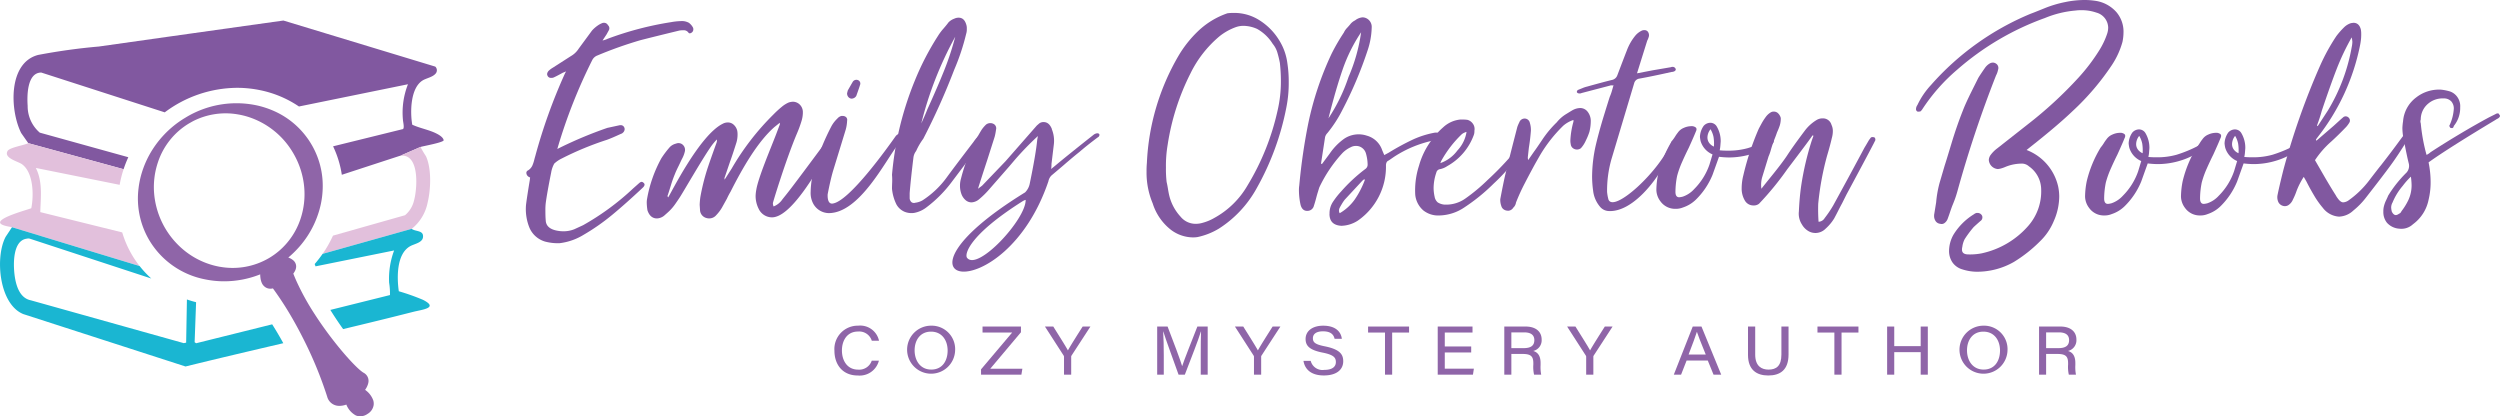 <?xml version="1.0" encoding="UTF-8"?> <svg xmlns="http://www.w3.org/2000/svg" xmlns:xlink="http://www.w3.org/1999/xlink" id="Group_63" data-name="Group 63" width="406.976" height="67.771" viewBox="0 0 406.976 67.771"><defs><clipPath id="clip-path"><rect id="Rectangle_55" data-name="Rectangle 55" width="406.976" height="67.771" fill="none"></rect></clipPath></defs><g id="Group_62" data-name="Group 62" clip-path="url(#clip-path)"><path id="Path_204" data-name="Path 204" d="M331.972,132.436a3.232,3.232,0,0,1-3.439,2.417c-2.5,0-3.8-1.808-3.8-4.032a3.8,3.8,0,0,1,3.857-4.078,3.127,3.127,0,0,1,3.4,2.455h-1.175a2.141,2.141,0,0,0-2.253-1.5c-1.728,0-2.609,1.412-2.609,3.082,0,1.633.854,3.118,2.636,3.118a2.149,2.149,0,0,0,2.219-1.463Z" transform="translate(-188.895 -73.726)" fill="#8f65a8"></path><path id="Path_205" data-name="Path 205" d="M360.839,130.768a3.909,3.909,0,1,1-3.873-4.025,3.82,3.82,0,0,1,3.873,4.025m-6.594-.013c0,1.667.926,3.134,2.705,3.134,1.834,0,2.669-1.457,2.669-3.1,0-1.628-.9-3.075-2.707-3.075-1.767,0-2.667,1.412-2.667,3.044" transform="translate(-205.354 -73.726)" fill="#8f65a8"></path><path id="Path_206" data-name="Path 206" d="M381.787,134.051l5.071-6h-4.826v-.968h6.255v.925l-5,5.941h5.23l-.16.968h-6.566Z" transform="translate(-222.085 -73.922)" fill="#8f65a8"></path><path id="Path_207" data-name="Path 207" d="M409.767,134.914V132a.345.345,0,0,0-.068-.208l-3.034-4.711h1.357c.806,1.3,2.018,3.2,2.38,3.883.366-.677,1.575-2.589,2.4-3.883h1.263l-3.08,4.736a.318.318,0,0,0-.049.2v2.9Z" transform="translate(-236.556 -73.922)" fill="#8f65a8"></path><path id="Path_208" data-name="Path 208" d="M457.432,131.6c0-1.446.01-2.889.049-3.712h-.026c-.364,1.254-1.617,4.426-2.613,7.027h-1.021c-.753-2.137-2.092-5.721-2.484-7.031h-.023c.065.9.1,2.583.1,3.916v3.116H450.34v-7.833h1.694c.958,2.478,2.117,5.551,2.364,6.433h.014c.283-.9,1.538-4.068,2.469-6.433h1.681v7.833h-1.13Z" transform="translate(-261.962 -73.923)" fill="#8f65a8"></path><path id="Path_209" data-name="Path 209" d="M483.7,134.914V132a.346.346,0,0,0-.068-.208L480.6,127.08h1.357c.807,1.3,2.018,3.2,2.38,3.883.366-.677,1.574-2.589,2.4-3.883H488l-3.08,4.736a.318.318,0,0,0-.049.2v2.9Z" transform="translate(-279.565 -73.922)" fill="#8f65a8"></path><path id="Path_210" data-name="Path 210" d="M508.453,132.479a1.98,1.98,0,0,0,2.219,1.464c1.357,0,1.876-.561,1.876-1.272,0-.755-.4-1.194-2.181-1.545-2.158-.429-2.748-1.135-2.748-2.214,0-1.3,1.121-2.162,2.862-2.162,2.251,0,2.941,1.221,3.037,2.135h-1.175c-.145-.589-.513-1.218-1.9-1.218-1.02,0-1.634.392-1.634,1.132,0,.663.372,1,1.936,1.309,2.566.514,3,1.388,3,2.443,0,1.27-.978,2.3-3.158,2.3-2.108,0-3.1-1.037-3.314-2.375Z" transform="translate(-295.081 -73.73)" fill="#8f65a8"></path><path id="Path_211" data-name="Path 211" d="M535.17,128.059h-2.753v-.978h6.671v.978h-2.752v6.855H535.17Z" transform="translate(-309.706 -73.923)" fill="#8f65a8"></path><path id="Path_212" data-name="Path 212" d="M564.971,131.3h-4.3v2.64h4.736l-.15.977h-5.735V127.08h5.664v.977h-4.515v2.262h4.3Z" transform="translate(-325.475 -73.922)" fill="#8f65a8"></path><path id="Path_213" data-name="Path 213" d="M586.578,131.543v3.371h-1.15v-7.833h3.481c1.626,0,2.6.813,2.6,2.122a1.787,1.787,0,0,1-1.374,1.855c.548.154,1.2.576,1.2,1.946v.346a6.429,6.429,0,0,0,.1,1.564h-1.16a5.65,5.65,0,0,1-.12-1.642v-.215c0-1.1-.371-1.514-1.736-1.514Zm0-.949h2.017c1.179,0,1.723-.428,1.723-1.307,0-.819-.556-1.258-1.652-1.258h-2.089Z" transform="translate(-340.543 -73.923)" fill="#8f65a8"></path><path id="Path_214" data-name="Path 214" d="M612.978,134.914V132a.346.346,0,0,0-.068-.208l-3.034-4.711h1.357c.807,1.3,2.018,3.2,2.38,3.883.366-.677,1.575-2.589,2.4-3.883h1.263l-3.08,4.736a.318.318,0,0,0-.049.2v2.9Z" transform="translate(-354.764 -73.922)" fill="#8f65a8"></path><path id="Path_215" data-name="Path 215" d="M653.476,132.616l-.9,2.3h-1.183l3.081-7.834H655.9l3.211,7.834h-1.249l-.936-2.3Zm3.117-.98c-.836-2.072-1.259-3.119-1.435-3.689h-.011c-.177.593-.666,1.911-1.347,3.689Z" transform="translate(-378.914 -73.922)" fill="#8f65a8"></path><path id="Path_216" data-name="Path 216" d="M681.453,127.08v4.57c0,1.917,1.084,2.44,2.164,2.44,1.276,0,2.1-.6,2.1-2.44v-4.57h1.163v4.542c0,2.537-1.372,3.426-3.3,3.426-1.9,0-3.3-.917-3.3-3.351V127.08Z" transform="translate(-395.722 -73.922)" fill="#8f65a8"></path><path id="Path_217" data-name="Path 217" d="M710.058,128.059h-2.753v-.978h6.671v.978h-2.752v6.855h-1.166Z" transform="translate(-411.439 -73.923)" fill="#8f65a8"></path><path id="Path_218" data-name="Path 218" d="M734.413,127.08h1.159v3.19h4.305v-3.19h1.159v7.834h-1.159v-3.666h-4.305v3.666h-1.159Z" transform="translate(-427.207 -73.922)" fill="#8f65a8"></path><path id="Path_219" data-name="Path 219" d="M770.4,130.768a3.909,3.909,0,1,1-3.873-4.025,3.82,3.82,0,0,1,3.873,4.025m-6.594-.013c0,1.667.926,3.134,2.705,3.134,1.834,0,2.669-1.457,2.669-3.1,0-1.628-.9-3.075-2.707-3.075-1.767,0-2.667,1.412-2.667,3.044" transform="translate(-443.597 -73.726)" fill="#8f65a8"></path><path id="Path_220" data-name="Path 220" d="M794.69,131.543v3.371h-1.149v-7.833h3.481c1.626,0,2.6.813,2.6,2.122a1.787,1.787,0,0,1-1.374,1.855c.548.154,1.2.576,1.2,1.946v.346a6.429,6.429,0,0,0,.1,1.564h-1.16a5.653,5.653,0,0,1-.12-1.642v-.215c0-1.1-.371-1.514-1.736-1.514Zm0-.949h2.017c1.179,0,1.723-.428,1.723-1.307,0-.819-.556-1.258-1.652-1.258H794.69Z" transform="translate(-461.602 -73.923)" fill="#8f65a8"></path><path id="Path_221" data-name="Path 221" d="M207.72,44.083a3.974,3.974,0,0,1-2.547-2.381,8.05,8.05,0,0,1-.5-3.6q.166-1.329.609-3.986l.055-.443-.221-.111a.768.768,0,0,1-.388-.609.432.432,0,0,1,.277-.443,1.823,1.823,0,0,0,.692-.775,5.457,5.457,0,0,0,.3-.886q.112-.442.166-.609a88.815,88.815,0,0,1,4.872-13.565l.166-.277-.554.221q-1,.555-1.495.776a.948.948,0,0,1-.387.055.592.592,0,0,1-.554-.277.83.83,0,0,1-.11-.332.921.921,0,0,1,.332-.609,3.5,3.5,0,0,1,.609-.443l2.934-1.882a3.672,3.672,0,0,0,1.273-1.218l2.159-2.934a5.22,5.22,0,0,1,.942-.83,3.37,3.37,0,0,1,.719-.388.623.623,0,0,1,.277-.055.719.719,0,0,1,.664.387.677.677,0,0,1,.111.886l-.333.609-.664,1a3.357,3.357,0,0,0,.83-.276,52.548,52.548,0,0,1,10.354-2.713,10.076,10.076,0,0,1,1.55-.166,2.375,2.375,0,0,1,1.329.277,2.323,2.323,0,0,1,.664.775.619.619,0,0,1,.056.276.63.63,0,0,1-.332.581q-.333.2-.5-.083a.927.927,0,0,0-.83-.333,2.97,2.97,0,0,0-.664.056q-3.654.887-6.257,1.55A64.98,64.98,0,0,0,216.3,13.8a1.552,1.552,0,0,0-.831.72,85.9,85.9,0,0,0-5.592,14.119l-.111.387.553-.277a66.745,66.745,0,0,1,7.585-3.156l2.049-.443h.11a.608.608,0,0,1,.609.388.624.624,0,0,1,.055.276.8.8,0,0,1-.276.554.882.882,0,0,1-.138.111,1.082,1.082,0,0,1-.249.11q-1.441.664-2.215.942a50.219,50.219,0,0,0-7.364,3.045,4.875,4.875,0,0,0-1.218.831,4.515,4.515,0,0,0-.5,1.439q-.665,3.322-.886,4.983a9.474,9.474,0,0,0-.056,1.218q0,1.051.056,1.606.054,1.217,1.55,1.605a5.453,5.453,0,0,0,1.329.166,4.731,4.731,0,0,0,1.771-.332l1.439-.664a41.675,41.675,0,0,0,8.139-5.98l1-.886q.387-.332.664-.055.387.277,0,.719l-.111.111q-2.769,2.6-4.983,4.429a34.459,34.459,0,0,1-4.6,3.211,9.7,9.7,0,0,1-3.931,1.384,8.127,8.127,0,0,1-2.436-.277" transform="translate(-119.04 -4.773)" fill="#8158a0"></path><path id="Path_222" data-name="Path 222" d="M271.971,58.4a2.4,2.4,0,0,1-2.048-1.384,4.64,4.64,0,0,1-.5-2.1,6.581,6.581,0,0,1,.111-1c.332-2.03,2.307-6.625,3.267-9.136l.5-1.329a.632.632,0,0,0,.056-.443l-.831.664c-2.769,2.4-5.249,6.733-7.168,10.534a12.7,12.7,0,0,0-.609,1.163l-.831,1.495a6.5,6.5,0,0,1-.886,1.163,1.5,1.5,0,0,1-1.551.5,1.4,1.4,0,0,1-1.107-1.329l-.055-.831a11.563,11.563,0,0,1,.111-1.273,35.844,35.844,0,0,1,1.077-4.388q.387-1.217,1.55-4.429a1.022,1.022,0,0,0,.056-.554,10.038,10.038,0,0,0-1,1.218c-1.477,2.141-4.227,6.932-4.928,8.039q-.166.277-.8,1.19a7.876,7.876,0,0,1-1.357,1.523l-.5.443a2,2,0,0,1-1.163.443q-1.106,0-1.55-1.329a9.054,9.054,0,0,1-.111-1.162,3.332,3.332,0,0,1,.056-.72,21.368,21.368,0,0,1,2.325-6.588,15.408,15.408,0,0,1,1.384-1.827,2.077,2.077,0,0,1,1-.554,1.032,1.032,0,0,1,1.107.194,1.133,1.133,0,0,1,.332,1.08,4.732,4.732,0,0,1-.5,1.274l-.5,1.052q-.444.887-.609,1.329a18.97,18.97,0,0,0-.664,1.855q-.332,1.08-.5,1.578a.318.318,0,0,0,.055.388c.406-.554,5.061-10.073,8.859-11.97a1.756,1.756,0,0,1,.886-.222,1.367,1.367,0,0,1,.914.36,1.917,1.917,0,0,1,.581.969,3.019,3.019,0,0,1,.055.664,4.585,4.585,0,0,1-.166,1.218q-.664,2.105-1.052,3.156l-.83,2.436a.75.75,0,0,0-.056.5l1.163-1.827a41.621,41.621,0,0,1,6.755-8.748,16.541,16.541,0,0,1,1.384-1.273,4.53,4.53,0,0,1,1.162-.72,3.065,3.065,0,0,1,.609-.111,1.6,1.6,0,0,1,1.135.443,1.719,1.719,0,0,1,.526,1.163v.277a4.861,4.861,0,0,1-.222,1.273,19.129,19.129,0,0,1-.775,2.1c-1.772,4.208-3.876,11.091-3.876,11.239a1.223,1.223,0,0,0,.111.553,3.092,3.092,0,0,0,1.439-1.162c.848-1.065.766-.855,7.474-9.911l.166-.332c.3-.111.479-.147.554-.111q.387.056.277.5a2.193,2.193,0,0,1-.277.775c-2.778,5.054-6.977,12.191-10.021,12.014" transform="translate(-146.418 -23.021)" fill="#8158a0"></path><path id="Path_223" data-name="Path 223" d="M315.48,49.322a14.738,14.738,0,0,1,.665-4.1,39.13,39.13,0,0,1,2.723-6.616,4.952,4.952,0,0,1,.941-1.218,1.334,1.334,0,0,1,.664-.443h.222a.813.813,0,0,1,.554.194.613.613,0,0,1,.166.581,6.245,6.245,0,0,1-.222,1.44l-2.114,6.893q-.444,1.606-.831,3.654c-.036,1,.224,1.551.775,1.5,2.688-.272,8.98-9.108,10.309-10.99a1.238,1.238,0,0,1,.83-.443q.553,0,.553.443a.76.76,0,0,1-.277.443l-.775,1c-2.1,2.695-6.243,11.1-11.25,11.1a2.928,2.928,0,0,1-2.491-1.5,3.677,3.677,0,0,1-.443-1.938m6.128-15.475a.889.889,0,0,1-.194-.609l.111-.443q.664-1.163.83-1.439a.7.7,0,0,1,.886-.222.6.6,0,0,1,.277.776q-.112.388-.609,1.772a.915.915,0,0,1-.83.443.819.819,0,0,1-.471-.277" transform="translate(-183.514 -18.068)" fill="#8158a0"></path><path id="Path_224" data-name="Path 224" d="M349.047,38.413a2.722,2.722,0,0,1-1.19-1.135,7.289,7.289,0,0,1-.719-2.547q0-.442.028-1.024a9.584,9.584,0,0,0-.028-1.246A52.37,52.37,0,0,1,350.9,17.014a43.981,43.981,0,0,1,3.709-7.143,8.707,8.707,0,0,1,.886-1.19q.553-.636.831-1.024a2.428,2.428,0,0,1,.941-.609,1.586,1.586,0,0,1,.72-.166q.885,0,1.218,1.052a1.907,1.907,0,0,1,.11.775,2.362,2.362,0,0,1-.11.83,35.739,35.739,0,0,1-1.938,5.814,110.074,110.074,0,0,1-5.038,11.239,10.427,10.427,0,0,0-1.162,1.993,2.149,2.149,0,0,0-.444,1.107q-.444,3.6-.609,5.758v.831a.909.909,0,0,0,.3.637.679.679,0,0,0,.636.083,3.073,3.073,0,0,0,1.163-.388,14.85,14.85,0,0,0,4.042-3.876q1.383-1.882,4.263-5.647a6.207,6.207,0,0,1,.775-.941,1.419,1.419,0,0,1,.471-.138.351.351,0,0,1,.36.138.377.377,0,0,1,.11.277,1.071,1.071,0,0,1-.221.5l-4.928,6.533a20.563,20.563,0,0,1-4.263,4.319,4.632,4.632,0,0,1-1.993.886,3.011,3.011,0,0,1-1.689-.249m3.793-16.471q1.715-3.765,2.8-6.478a46.3,46.3,0,0,0,1.8-5.481A58.6,58.6,0,0,0,351.9,24.1q.664-1.439.941-2.159" transform="translate(-201.929 -4.003)" fill="#8158a0"></path><path id="Path_225" data-name="Path 225" d="M382.46,58.978a2.76,2.76,0,0,0,.775-1.439q1-4.817,1.219-7.142l.11-.609a48.252,48.252,0,0,0-3.71,3.82l-.942,1.108-3.1,3.543a14.229,14.229,0,0,1-1.827,1.827,2.092,2.092,0,0,1-1.218.5,1.473,1.473,0,0,1-1-.388,2.367,2.367,0,0,1-.664-1,3.869,3.869,0,0,1-.222-1.329,4.036,4.036,0,0,1,.166-1.162,28.38,28.38,0,0,1,3.378-7.973,5.169,5.169,0,0,1,.719-.83,1.134,1.134,0,0,1,1.163-.111.8.8,0,0,1,.443.941,9.525,9.525,0,0,1-.221,1.162l-1.218,3.82q-1.218,3.71-1.495,4.651l.665-.5,3.82-3.986,5.094-5.813.388-.332a1.117,1.117,0,0,1,.719-.222q.885,0,1.329,1.107v.056a5.019,5.019,0,0,1,.333,2.436l-.387,3.211a5.236,5.236,0,0,1-.056.83l.609-.5q2.047-1.715,6.256-5.038a1.2,1.2,0,0,1,.609-.277c.258,0,.388.092.388.277a.468.468,0,0,1-.277.387q-1.773,1.329-2.99,2.381-.776.61-2.325,1.938-.112.112-2.214,1.883a1.8,1.8,0,0,0-.5.941c-7.192,21.252-29,17.348-3.82,1.827M373.027,69.6c1.707,2.266,9.589-6.239,9.544-9.4,0-.073-.443.166-.443.166-8.866,5.589-9.512,8.691-9.1,9.237" transform="translate(-215.604 -27.641)" fill="#8158a0"></path><path id="Path_226" data-name="Path 226" d="M453.738,41.571a6.054,6.054,0,0,1-3.543-1.218,8.791,8.791,0,0,1-2.99-4.319,12.941,12.941,0,0,1-1-5.149,14.319,14.319,0,0,1,.055-1.44,37.871,37.871,0,0,1,5.149-17.44,18.652,18.652,0,0,1,3.1-3.931,13.022,13.022,0,0,1,4.872-2.99,7.909,7.909,0,0,1,1.052-.055,7.593,7.593,0,0,1,4.236,1.246A9.951,9.951,0,0,1,467.746,9.4a9.246,9.246,0,0,1,1.384,3.82,19.791,19.791,0,0,1,.221,3.1,20.374,20.374,0,0,1-.387,4.1,43.565,43.565,0,0,1-4.817,13.122A18.182,18.182,0,0,1,458,40.131a11.227,11.227,0,0,1-3.488,1.384,4.23,4.23,0,0,1-.775.055m3.377-3.1a14.039,14.039,0,0,0,5.536-5.371,40.14,40.14,0,0,0,4.873-12.125,20.817,20.817,0,0,0,.553-4.928,26.058,26.058,0,0,0-.166-2.879,17.368,17.368,0,0,0-.443-1.8,3.967,3.967,0,0,0-.72-1.3A7.01,7.01,0,0,0,464.2,7.631a5.628,5.628,0,0,0-2.215-.5,3.7,3.7,0,0,0-1.273.222,9.348,9.348,0,0,0-2.657,1.5,18.476,18.476,0,0,0-4.706,6.035,38.475,38.475,0,0,0-3.71,11.627,20.392,20.392,0,0,0-.277,3.654,18.35,18.35,0,0,0,.111,2.381q.11.444.221,1.135t.222,1.135a7.784,7.784,0,0,0,1.827,3.377,3.148,3.148,0,0,0,2.491,1.163,3.851,3.851,0,0,0,1.107-.166,7.787,7.787,0,0,0,1.772-.72" transform="translate(-259.558 -2.925)" fill="#8158a0"></path><path id="Path_227" data-name="Path 227" d="M510.487,38.751A3.366,3.366,0,0,1,511.1,36.7,12.728,12.728,0,0,1,512.37,35.1a26.15,26.15,0,0,1,3.931-3.654.848.848,0,0,0,.387-.72,6.86,6.86,0,0,0-.277-1.827,1.677,1.677,0,0,0-.609-.886,1.619,1.619,0,0,0-1-.332,1.759,1.759,0,0,0-.886.221,4.607,4.607,0,0,0-1.329.941,22.4,22.4,0,0,0-3.765,5.592c-.037.111-.111.351-.221.72-.075.221-.175.573-.3,1.052s-.249.886-.36,1.218a1.085,1.085,0,0,1-1.107.83q-.775,0-1.052-.941a11.05,11.05,0,0,1-.276-2.325,5.134,5.134,0,0,1,.055-.886A94.882,94.882,0,0,1,507,24.134a50.963,50.963,0,0,1,3.82-11.461,32.129,32.129,0,0,1,1.993-3.433,2.839,2.839,0,0,1,.553-.8c.257-.277.443-.489.553-.637a2.2,2.2,0,0,1,.72-.553,2.291,2.291,0,0,1,1.218-.5,1.473,1.473,0,0,1,.664.166,1.557,1.557,0,0,1,.83,1.495,12.523,12.523,0,0,1-.664,3.709,64.218,64.218,0,0,1-4.1,9.689,20.473,20.473,0,0,1-2.436,3.765,1.514,1.514,0,0,0-.388.664l-.664,4.319a.222.222,0,0,0,.166.055l1.274-1.716a9.526,9.526,0,0,1,2.325-2.381,4.224,4.224,0,0,1,3.71-.5,3.661,3.661,0,0,1,2.491,2.381l.332.775.72-.388a39.294,39.294,0,0,1,4.042-2.187,15.018,15.018,0,0,1,3.488-1.08h.221a.894.894,0,0,1,.526.138.427.427,0,0,1,.194.36.638.638,0,0,1-.222.443,1.1,1.1,0,0,1-.664.276,18.742,18.742,0,0,0-6.7,2.713l-.886.609q-.444.166-.443.83a10.668,10.668,0,0,1-4.6,8.97,5.179,5.179,0,0,1-2.657.83q-1.938-.112-1.938-1.938m3.1-22.285a27.847,27.847,0,0,0,2.049-7.281,26.409,26.409,0,0,0-2.99,6.007q-1.108,3.184-2.326,8a28.4,28.4,0,0,0,3.267-6.727m1,19.959a14.534,14.534,0,0,0,1.661-3.211l-.111-.11-.277.221-2.879,3.1a6.289,6.289,0,0,0-.471.692q-.25.415-.36.637a.972.972,0,0,0-.111.443.778.778,0,0,0,.111.443,7.832,7.832,0,0,0,2.436-2.215" transform="translate(-294.051 -3.926)" fill="#8158a0"></path><path id="Path_228" data-name="Path 228" d="M551.974,61.25a3.851,3.851,0,0,1-1.246-2.491,13.008,13.008,0,0,1,.609-4.706,12.489,12.489,0,0,1,2.159-4.319,11.6,11.6,0,0,1,1.772-1.938,4.793,4.793,0,0,1,2.768-1.273h.332a5.074,5.074,0,0,1,.886.055,1.592,1.592,0,0,1,.886.664,1.456,1.456,0,0,1,.221,1.107,1.725,1.725,0,0,1-.11.72,9.517,9.517,0,0,1-4.318,5.038,3.229,3.229,0,0,1-1.218.5.706.706,0,0,0-.554.554,7.884,7.884,0,0,0-.443,2.491,6.861,6.861,0,0,0,.166,1.44,1.583,1.583,0,0,0,.5.914,2.384,2.384,0,0,0,1.052.36,5.412,5.412,0,0,0,3.544-1.052,29.172,29.172,0,0,0,3.571-2.99,49.883,49.883,0,0,0,3.626-3.709l.775-.886.388-.277.166-.055a.427.427,0,0,1,.3.138.357.357,0,0,1,.083.36l-.277.388a30.174,30.174,0,0,1-4.1,4.651,30.524,30.524,0,0,1-4.762,3.876,7.56,7.56,0,0,1-4.152,1.329,3.874,3.874,0,0,1-2.63-.886m5.62-9.689a5.694,5.694,0,0,0,1.495-3.045.187.187,0,0,1-.138.056.188.188,0,0,0-.138.055,1.551,1.551,0,0,0-.554.332,18.286,18.286,0,0,0-3.211,4.152,2.309,2.309,0,0,0-.221.5,5.859,5.859,0,0,0,2.768-2.049" transform="translate(-320.341 -27.062)" fill="#8158a0"></path><path id="Path_229" data-name="Path 229" d="M585.062,58.744a1.173,1.173,0,0,1-.637-.194.986.986,0,0,1-.415-.581,2.94,2.94,0,0,1-.166-1.107l.277-1.44q.387-1.937.553-2.6.332-1.439,1.44-5.758l.5-1.938c.036-.11.083-.23.138-.36s.12-.267.194-.415a.922.922,0,0,1,.886-.609.875.875,0,0,1,.831.719,3.814,3.814,0,0,1,.166,1.274q-.112,1.44-.332,2.768l-.166,1.5a1.667,1.667,0,0,0,.055.5l1-1.439q.22-.276,1.3-1.882a17.046,17.046,0,0,1,2.353-2.824,5.844,5.844,0,0,1,1.55-1.356q.941-.582,1.052-.637a2.676,2.676,0,0,1,1.163-.333,1.524,1.524,0,0,1,1.246.581,2.45,2.45,0,0,1,.526,1.412,7.36,7.36,0,0,1-.221,1.883,10.024,10.024,0,0,1-.581,1.412,4.686,4.686,0,0,1-.8,1.246,1.033,1.033,0,0,1-.664.221,1.066,1.066,0,0,1-.637-.221.914.914,0,0,1-.36-.665,2.521,2.521,0,0,1-.055-.664,13.631,13.631,0,0,1,.5-2.99v-.277a4.911,4.911,0,0,0-1.661.941,23.067,23.067,0,0,0-3.82,4.872l-.664,1.162q-.886,1.606-1.772,3.322a31.942,31.942,0,0,0-1.439,3.156,1.394,1.394,0,0,1-.443.831,1.019,1.019,0,0,1-.886.5" transform="translate(-339.614 -24.445)" fill="#8158a0"></path><path id="Path_230" data-name="Path 230" d="M618.844,41.17a1.925,1.925,0,0,1-1.439-.72,4.859,4.859,0,0,1-1.108-2.6,16.785,16.785,0,0,1-.166-2.381,23.864,23.864,0,0,1,.554-4.817q.554-2.379,1.356-4.983t.969-3.1a7.837,7.837,0,0,0,.388-1.107l.221-.775a.578.578,0,0,1-.3.028.382.382,0,0,0-.249.028l-4.651,1.218a.685.685,0,0,1-.443.055.355.355,0,0,1-.332-.221.478.478,0,0,1,.166-.332q.278-.11.747-.3a4.427,4.427,0,0,1,.747-.249q2.769-.774,4.152-1.107a1.16,1.16,0,0,0,.776-.72q1.217-3.21,1.55-4.042a8.377,8.377,0,0,1,1.439-2.491,3.115,3.115,0,0,1,1.052-.775.956.956,0,0,1,.388-.055.647.647,0,0,1,.581.3.993.993,0,0,1,.138.692,3.082,3.082,0,0,1-.277.72l-1.661,5.315,2.6-.5,2.934-.5a.589.589,0,0,1,.5,0,.523.523,0,0,1,.277.332.355.355,0,0,1-.222.332.976.976,0,0,1-.443.111q-3.212.72-5.371,1.107A1.008,1.008,0,0,0,623,20.3l-3.71,12.4a18.728,18.728,0,0,0-.719,5.371,7.3,7.3,0,0,0,.221,1.218c.849,2.256,8.4-4.6,10.353-9.551.405,2.321-5.171,11.692-10.3,11.434" transform="translate(-356.953 -6.815)" fill="#8158a0"></path><path id="Path_231" data-name="Path 231" d="M647.709,61.789a2.94,2.94,0,0,1-2.436-1.218,3.18,3.18,0,0,1-.664-1.827,13.062,13.062,0,0,1,.277-2.547,18.964,18.964,0,0,1,2.27-5.481,5.842,5.842,0,0,0,.5-.692,6.368,6.368,0,0,1,.443-.637,2.166,2.166,0,0,1,.969-.775,3,3,0,0,1,1.19-.277,1.083,1.083,0,0,1,.775.222q.221.221,0,.664-.332.831-1.162,2.657-.554,1.109-1.08,2.3a15.062,15.062,0,0,0-.8,2.243,13.274,13.274,0,0,0-.276,2.6q0,.886.609.886a3.009,3.009,0,0,0,.609-.111,4.423,4.423,0,0,0,1.827-1.218,10.475,10.475,0,0,0,2.492-3.986l.5-1.661a3.422,3.422,0,0,1-1.938-2.159,4.8,4.8,0,0,1-.111-.72,3.294,3.294,0,0,1,.609-1.772,1.481,1.481,0,0,1,1.052-.5,1.219,1.219,0,0,1,1.108.664,4.668,4.668,0,0,1,.609,2.381l-.056.719a4.885,4.885,0,0,1-.111.72,13.223,13.223,0,0,0,1.385.055,11.571,11.571,0,0,0,3.211-.415,20.88,20.88,0,0,0,3.433-1.412.847.847,0,0,1,.333-.11c.295,0,.443.13.443.387a.642.642,0,0,1-.387.554,11.4,11.4,0,0,1-3.156,1.523,12.534,12.534,0,0,1-3.82.581,14.788,14.788,0,0,1-1.55-.11l-1.052,2.934a12,12,0,0,1-2.713,4.042,5.448,5.448,0,0,1-2.1,1.273,3,3,0,0,1-1.218.222m6.2-11.655a3.967,3.967,0,0,0-.5-1.3,2.211,2.211,0,0,0-.5,1.329,1.483,1.483,0,0,0,.277.886,1.836,1.836,0,0,0,.776.609,6.7,6.7,0,0,0-.056-1.523" transform="translate(-374.968 -27.794)" fill="#8158a0"></path><path id="Path_232" data-name="Path 232" d="M689.792,63.18a2.236,2.236,0,0,1-1.191-.36,2.881,2.881,0,0,1-.969-1.024,3.2,3.2,0,0,1-.5-2.1q.11-2.38.387-4.263a47.527,47.527,0,0,1,1.716-7.309l.277-.775-.166-.055q-.166.332-4.1,5.509a47.625,47.625,0,0,1-4.6,5.619,1.34,1.34,0,0,1-.886.277,1.586,1.586,0,0,1-1.439-.831,3.8,3.8,0,0,1-.5-1.993,8.687,8.687,0,0,1,.276-2.1,43.965,43.965,0,0,1,2.491-7.53q.11-.221.443-.83a8.83,8.83,0,0,1,.664-1.052,2.737,2.737,0,0,1,.886-.831.913.913,0,0,1,.5-.11.957.957,0,0,1,.692.3,1.589,1.589,0,0,1,.415.748,3.892,3.892,0,0,1-.166,1.218,10.6,10.6,0,0,1-.443,1.108q-.166.5-.443,1.19t-.553,1.633a7.125,7.125,0,0,1-.387,1.107l-1.052,3.433a4.579,4.579,0,0,0-.111,1.827q.111-.166,1.744-2.187t2.409-3.184q.885-1.383,2.879-4.042a6.77,6.77,0,0,1,1.938-1.772,1.84,1.84,0,0,1,1-.277,1.436,1.436,0,0,1,1.439,1.052,2.336,2.336,0,0,1,.222,1.052,4.239,4.239,0,0,1-.167,1.107q-.277,1.219-.775,2.879a46.192,46.192,0,0,0-1.439,7.807,28.278,28.278,0,0,0,.056,2.934,1.216,1.216,0,0,0,1-.609,18.239,18.239,0,0,0,1.384-2.048q2.824-5.149,5.094-9.412.11-.166.72-1.218l.332-.443a.721.721,0,0,1,.553,0c.111.037.166.185.166.443l-.277.553q-1.441,2.77-4.429,8.305l-.72,1.439q-.277.5-.581,1.107t-.692,1.329a7.462,7.462,0,0,1-1.384,1.661,2.346,2.346,0,0,1-1.716.72" transform="translate(-394.294 -25.254)" fill="#8158a0"></path><path id="Path_233" data-name="Path 233" d="M753.2,43.85a2.965,2.965,0,0,1-1.606-1.135,3.282,3.282,0,0,1-.553-1.91,5.442,5.442,0,0,1,.719-2.6,10.1,10.1,0,0,1,3.322-3.322,1.188,1.188,0,0,1,.443-.222h.166a.826.826,0,0,1,.72.443.628.628,0,0,1,.056.277.7.7,0,0,1-.333.609q-.942.831-1.108,1a17.329,17.329,0,0,0-1.439,1.938A3.688,3.688,0,0,0,753.2,40.2a1.429,1.429,0,0,0-.055.443q0,.774,1.052.775a10.036,10.036,0,0,0,2.1-.166,13.954,13.954,0,0,0,7.64-4.485,8.493,8.493,0,0,0,2.1-5.924,4.633,4.633,0,0,0-1.994-3.765,1.725,1.725,0,0,0-1.273-.443,7.042,7.042,0,0,0-2.6.553,5.231,5.231,0,0,1-.83.277l-.332.055a1.585,1.585,0,0,1-1.495-1.495,1.518,1.518,0,0,1,.277-.775A5.228,5.228,0,0,1,758.9,24.14l4.928-3.876a66,66,0,0,0,8.3-7.641,30.385,30.385,0,0,0,3.433-4.54,12.492,12.492,0,0,0,1.218-2.6,3.141,3.141,0,0,0,.166-1,2.59,2.59,0,0,0-1.937-2.436,7.185,7.185,0,0,0-2.381-.387,6.664,6.664,0,0,0-1,.055,16.745,16.745,0,0,0-4.982,1.218,44.492,44.492,0,0,0-14.285,8.416,30.067,30.067,0,0,0-5.7,6.478l-.221.277a1,1,0,0,1-.554.055.447.447,0,0,1-.221-.443,1.128,1.128,0,0,1,.221-.609,12.807,12.807,0,0,1,2.215-3.267A44.105,44.105,0,0,1,764.381,2.214q.332-.11,2.1-.83A18.759,18.759,0,0,1,769.972.332,15.557,15.557,0,0,1,773.128,0a11.769,11.769,0,0,1,1.938.166,5.656,5.656,0,0,1,3.211,1.8A4.89,4.89,0,0,1,779.44,5.26a7.92,7.92,0,0,1-.166,1.55,13.141,13.141,0,0,1-1.716,3.765,41.719,41.719,0,0,1-6.367,7.475q-2.547,2.437-6.977,5.924l-.553.443a8.318,8.318,0,0,1,5.149,5.98A8.151,8.151,0,0,1,768.976,32a10.021,10.021,0,0,1-.885,3.986,9.72,9.72,0,0,1-2.27,3.322,22.554,22.554,0,0,1-4.208,3.322,12.06,12.06,0,0,1-6.145,1.605,7.928,7.928,0,0,1-2.27-.387m-4.291-7.779a1.511,1.511,0,0,1-.3-.8v-.277l.332-2.048a18.042,18.042,0,0,1,.554-3.156l.83-2.824q.221-.664,1.107-3.6t1.883-5.426q.443-1.163,1.55-3.377l.941-1.883q.332-.553,1.107-1.661a2.425,2.425,0,0,1,.72-.665,1.067,1.067,0,0,1,.554-.166,1,1,0,0,1,.5.166.841.841,0,0,1,.332,1,3.251,3.251,0,0,1-.332.941,189.846,189.846,0,0,0-6.312,18.935q-.222.776-.443,1.357t-.387.969q-.222.609-.387,1.107t-.333.941a1.491,1.491,0,0,1-.5.692.786.786,0,0,1-.72.138,1.022,1.022,0,0,1-.692-.36" transform="translate(-433.753 0)" fill="#8158a0"></path><path id="Path_234" data-name="Path 234" d="M814.548,64.37a2.941,2.941,0,0,1-2.436-1.218,3.181,3.181,0,0,1-.665-1.827,13.069,13.069,0,0,1,.277-2.547,18.967,18.967,0,0,1,2.27-5.481,5.842,5.842,0,0,0,.5-.692,6.389,6.389,0,0,1,.443-.637,2.166,2.166,0,0,1,.969-.775,3,3,0,0,1,1.19-.277,1.083,1.083,0,0,1,.775.222q.221.221,0,.664-.332.831-1.162,2.657-.554,1.109-1.08,2.3a15.062,15.062,0,0,0-.8,2.243,13.284,13.284,0,0,0-.276,2.6q0,.886.609.886a3.01,3.01,0,0,0,.609-.111,4.422,4.422,0,0,0,1.827-1.218,10.474,10.474,0,0,0,2.492-3.986l.5-1.661a3.421,3.421,0,0,1-1.938-2.159,4.787,4.787,0,0,1-.111-.72,3.3,3.3,0,0,1,.609-1.772,1.481,1.481,0,0,1,1.052-.5,1.219,1.219,0,0,1,1.108.664,4.668,4.668,0,0,1,.609,2.381l-.056.719a4.876,4.876,0,0,1-.111.72,13.223,13.223,0,0,0,1.385.055,11.574,11.574,0,0,0,3.211-.415,20.878,20.878,0,0,0,3.433-1.412.848.848,0,0,1,.333-.11c.295,0,.443.13.443.387a.642.642,0,0,1-.387.554,11.4,11.4,0,0,1-3.156,1.523,12.533,12.533,0,0,1-3.82.581,14.788,14.788,0,0,1-1.55-.11l-1.052,2.934a12,12,0,0,1-2.713,4.042,5.448,5.448,0,0,1-2.1,1.273,3,3,0,0,1-1.218.222m6.2-11.655a3.967,3.967,0,0,0-.5-1.3,2.211,2.211,0,0,0-.5,1.329,1.482,1.482,0,0,0,.277.886,1.836,1.836,0,0,0,.776.609,6.7,6.7,0,0,0-.056-1.523" transform="translate(-472.017 -29.295)" fill="#8158a0"></path><path id="Path_235" data-name="Path 235" d="M851.873,64.37a2.941,2.941,0,0,1-2.436-1.218,3.18,3.18,0,0,1-.664-1.827,13.066,13.066,0,0,1,.277-2.547,18.964,18.964,0,0,1,2.27-5.481,5.842,5.842,0,0,0,.5-.692,6.389,6.389,0,0,1,.443-.637,2.167,2.167,0,0,1,.969-.775,3,3,0,0,1,1.19-.277,1.083,1.083,0,0,1,.775.222q.221.221,0,.664-.332.831-1.162,2.657-.554,1.109-1.08,2.3a15.048,15.048,0,0,0-.8,2.243,13.279,13.279,0,0,0-.277,2.6q0,.886.609.886a3.01,3.01,0,0,0,.609-.111,4.423,4.423,0,0,0,1.827-1.218,10.474,10.474,0,0,0,2.492-3.986l.5-1.661a3.422,3.422,0,0,1-1.938-2.159,4.765,4.765,0,0,1-.111-.72,3.293,3.293,0,0,1,.609-1.772,1.481,1.481,0,0,1,1.052-.5,1.219,1.219,0,0,1,1.108.664,4.668,4.668,0,0,1,.609,2.381l-.056.719a4.879,4.879,0,0,1-.111.72,13.223,13.223,0,0,0,1.385.055,11.573,11.573,0,0,0,3.211-.415,20.879,20.879,0,0,0,3.432-1.412.848.848,0,0,1,.333-.11c.295,0,.443.13.443.387a.642.642,0,0,1-.387.554,11.4,11.4,0,0,1-3.156,1.523,12.534,12.534,0,0,1-3.82.581,14.789,14.789,0,0,1-1.55-.11l-1.052,2.934a12,12,0,0,1-2.713,4.042,5.449,5.449,0,0,1-2.1,1.273,3,3,0,0,1-1.218.222m6.2-11.655a3.967,3.967,0,0,0-.5-1.3,2.211,2.211,0,0,0-.5,1.329,1.482,1.482,0,0,0,.277.886,1.836,1.836,0,0,0,.776.609,6.7,6.7,0,0,0-.056-1.523" transform="translate(-493.73 -29.295)" fill="#8158a0"></path><path id="Path_236" data-name="Path 236" d="M896.333,40.427a3.6,3.6,0,0,1-2.657-1.439,13.839,13.839,0,0,1-1.412-1.993q-.693-1.163-1.246-2.27l-.443-.775a12.047,12.047,0,0,0-1.163,2.27,10.979,10.979,0,0,1-.609,1.439,1.957,1.957,0,0,1-.72.886,1.062,1.062,0,0,1-.941.111,1.177,1.177,0,0,1-.72-.637,1.9,1.9,0,0,1-.111-1.135q.278-1.383.941-4.042a117.665,117.665,0,0,1,6.035-17.108,32.351,32.351,0,0,1,2.6-4.706,12.448,12.448,0,0,1,1.328-1.495,2.794,2.794,0,0,1,1.052-.609l.388-.055q.941,0,1.218,1.108a4.219,4.219,0,0,1,.056.775,7.52,7.52,0,0,1-.056.969c-.037.276-.074.508-.11.692a35.462,35.462,0,0,1-6.866,15l-.332.443.055.222,2.824-2.436,1.219-1.107.387-.332a.648.648,0,0,1,.775.055.674.674,0,0,1,.221.775,4.277,4.277,0,0,1-.553.775q-1.329,1.385-2.491,2.436a15.11,15.11,0,0,0-2.6,2.99l1.661,2.879q1.107,1.883,1.716,2.824a2.932,2.932,0,0,0,.277.443q.5.72.942.719a1.659,1.659,0,0,0,.886-.332,15.256,15.256,0,0,0,3.322-3.211q1.605-2.1,1.938-2.491,1.771-2.269,3.1-4.1l.664-.886a.529.529,0,0,1,.3-.222.417.417,0,0,1,.36.056.468.468,0,0,1,.111.609,2.479,2.479,0,0,1-.277.5q-1.495,2.437-2.8,4.208t-3.9,5.094a12.4,12.4,0,0,1-2.048,2.1,3.591,3.591,0,0,1-2.326,1m-1.827-17.274a29.97,29.97,0,0,0,3.876-10.3,4.747,4.747,0,0,0,.111-.886,4.868,4.868,0,0,0-.111-.719,39.04,39.04,0,0,0-2.436,5.121q-1,2.574-2.436,6.838-.277,1.053-.775,2.381l.111.111Z" transform="translate(-515.545 -5.159)" fill="#8158a0"></path><path id="Path_237" data-name="Path 237" d="M928.163,56.6a2.763,2.763,0,0,1-.637-1.854,3.33,3.33,0,0,1,.055-.72,4.917,4.917,0,0,1,.387-1.135q.278-.581.333-.748a19.643,19.643,0,0,1,2.99-3.765,1.627,1.627,0,0,0,.388-1.439q-.278-1.051-.776-3.654a9.9,9.9,0,0,1-.277-2.159,9.11,9.11,0,0,1,.11-1.107,5.343,5.343,0,0,1,2.132-3.876,6.038,6.038,0,0,1,4.014-1.274,7.976,7.976,0,0,1,1.439.277,2.432,2.432,0,0,1,1.3,1,2.572,2.572,0,0,1,.415,1.605,4.631,4.631,0,0,1-1.052,3.045.355.355,0,0,1-.221.332c-.185,0-.3-.018-.332-.055a.621.621,0,0,1-.111-.166.422.422,0,0,1-.055-.166l.11-.221a7.5,7.5,0,0,0,.609-2.381A1.745,1.745,0,0,0,938.6,36.8a1.616,1.616,0,0,0-1.274-.5,3.6,3.6,0,0,0-2.547.886,3.329,3.329,0,0,0-1.163,2.547.857.857,0,0,0,0,.609,29.275,29.275,0,0,0,.941,5.149,2.575,2.575,0,0,0,.665-.443q4.871-3.156,9.467-5.647l1.107-.554a.638.638,0,0,1,.36-.111.248.248,0,0,1,.249.222c.074.074.111.13.111.166q0,.222-.332.443a2.23,2.23,0,0,0-.388.221q-7.918,4.762-10.907,6.921a16.1,16.1,0,0,1,.333,3.156,12.089,12.089,0,0,1-.333,2.934,6.5,6.5,0,0,1-2.547,3.986,2.747,2.747,0,0,1-2.215.719,2.946,2.946,0,0,1-1.965-.914m2.3-1.91a9.892,9.892,0,0,0,1.107-1.772,5.634,5.634,0,0,0,.554-2.547,11.823,11.823,0,0,0-.111-1.329,11.87,11.87,0,0,0-1.329,1.5,10.054,10.054,0,0,0-1.661,2.713,1.647,1.647,0,0,0-.222.83,3.08,3.08,0,0,0,.11.665c.185.368.407.553.665.553a1.073,1.073,0,0,0,.5-.221.657.657,0,0,0,.388-.388" transform="translate(-539.54 -20.277)" fill="#8158a0"></path><path id="Path_238" data-name="Path 238" d="M75.3,27.482c-.113.373-3.242.927-3.776,1.084l-3.31,1.444-.086.014L58.711,33.1a16.405,16.405,0,0,0-1.421-4.634l11.376-2.806c.275-.207,0-1.2-.009-1.533a12.585,12.585,0,0,1,.823-5.765L51.733,21.983a17.45,17.45,0,0,0-6.29-2.649,18.509,18.509,0,0,0-3.795-.391,19.816,19.816,0,0,0-11.763,3.993l-20.1-6.479c-2.325.009-2.33,3.8-2.217,5.426a5.68,5.68,0,0,0,1.974,4.357l14.412,4a18.457,18.457,0,0,0-.768,1.951L7.673,27.955,6.518,26.309C4.684,22.67,4.328,14.868,9.286,13.588a98.163,98.163,0,0,1,9.87-1.367q15-2.125,30.044-4.232l24.722,7.5a.817.817,0,0,1,.045,1.155c-.011.013-.023.025-.036.036-.485.536-1.469.7-2.055,1.057-2.01,1.232-2.055,5.161-1.7,7.208,1.219.571,2.68.814,3.894,1.416.427.211,1.15.62,1.219,1.114" transform="translate(-3.066 -4.647)" fill="#8158a0"></path><path id="Path_239" data-name="Path 239" d="M22.754,75.724,1.975,69.4c-.383-.094-2.077-.285-1.929-.85.226-.85,4.2-1.916,5.069-2.239.422-2.059.373-5.8-1.511-7.163-.634-.459-3.017-.993-2.348-2.158.333-.58,2.707-.927,3.373-1.273l15.513,4.242A17.768,17.768,0,0,0,19.5,62.5L5.856,59.752c1.138,2.244.791,4.767.724,7.19l13.338,3.305a16.4,16.4,0,0,0,1.632,3.73,16.035,16.035,0,0,0,1.2,1.744" transform="translate(-0.022 -32.412)" fill="#e2c0dc"></path><path id="Path_240" data-name="Path 240" d="M142.644,66.255a7.24,7.24,0,0,1-2.585,4.258l-14.506,4.078a18.825,18.825,0,0,0,1.687-2.968L138.967,68.3a4.409,4.409,0,0,0,1.469-2.41c.535-1.907.953-7.72-2.261-7.263l3.31-1.443a16.892,16.892,0,0,0,.891,1.511c.936,2.035.791,5.419.27,7.559" transform="translate(-73.034 -33.264)" fill="#e2c0dc"></path><path id="Path_241" data-name="Path 241" d="M46.128,107.307C40.815,108.55,35.5,109.794,30.2,111.1l-26.405-8.53c-3.956-1.6-4.634-9.263-2.877-12.577L1.953,88.43l20.779,6.322a16.21,16.21,0,0,0,1.9,2.028L4.841,90.291a.936.936,0,0,0-.459,0c-2.321.275-2.221,4.169-2.019,5.846.2,1.646.782,3.822,2.653,4.19l24.9,6.974.387-.081.125-7.029q.736.256,1.493.445l-.238,6.515.247.166,12.378-3.079c.639,1.007,1.243,2.035,1.808,3.067" transform="translate(0 -51.44)" fill="#1ab6d2"></path><path id="Path_242" data-name="Path 242" d="M138.584,102.545c-3.817.975-7.649,1.907-11.489,2.826-.75-1.048-1.452-2.1-2.082-3.121l9.708-2.419a10.911,10.911,0,0,0-.139-2.005,13.148,13.148,0,0,1,.814-5.256L122.6,95.159a3.272,3.272,0,0,0-.139-.373,19.933,19.933,0,0,0,1.291-1.659l14.506-4.078c.5.423,1.7.252,1.83,1.025.2,1.21-1.3,1.367-2.073,1.8-2.253,1.255-2.171,5.135-1.857,7.338a36.21,36.21,0,0,1,3.921,1.389c2.644,1.331-.1,1.592-1.5,1.947" transform="translate(-71.237 -51.799)" fill="#1ab6d2"></path><path id="Path_243" data-name="Path 243" d="M91.957,88.483a3.5,3.5,0,0,0-1.3-1.636,3.32,3.32,0,0,0,.471-.927c.01-.036.019-.072.028-.113a1.485,1.485,0,0,0-.73-1.738c-.864-.47-3.349-3.086-5.885-6.521-.718-.972-1.44-2.011-2.13-3.085a40.777,40.777,0,0,1-2.92-5.3q-.281-.627-.521-1.243a2.686,2.686,0,0,0,.317-.52,1.677,1.677,0,0,0,.131-.436,1.3,1.3,0,0,0-.028-.535,1.328,1.328,0,0,0-.383-.63,2.456,2.456,0,0,0-.853-.492A16.374,16.374,0,0,0,80.25,63.2a15.754,15.754,0,0,0,.971-1.309,15.375,15.375,0,0,0,1.93-4.116,14.218,14.218,0,0,0,.589-4.918,13.206,13.206,0,0,0-1.265-4.931c-.176-.374-.374-.741-.588-1.1s-.436-.7-.678-1.025a13.3,13.3,0,0,0-5.28-4.3,14.514,14.514,0,0,0-3.073-1,15.9,15.9,0,0,0-11.394,2l-.278.169a16.12,16.12,0,0,0-5.7,6.018q-.285.528-.527,1.076a15.4,15.4,0,0,0-.669,1.809,14.524,14.524,0,0,0-.516,2.5,13.349,13.349,0,0,0,1.636,8.212c.048.084.095.167.145.248a13.565,13.565,0,0,0,9.033,6.319,15.312,15.312,0,0,0,3.124.322,15.916,15.916,0,0,0,5.871-1.13v.06l.006.128a4.457,4.457,0,0,0,.051.5,3.294,3.294,0,0,0,.09.4,2.238,2.238,0,0,0,.092.257,1.594,1.594,0,0,0,.66.784,1.474,1.474,0,0,0,.763.207,2.012,2.012,0,0,0,.409-.051A53.752,53.752,0,0,1,78.9,75.358c.593,1.037,1.158,2.09,1.687,3.143a64.347,64.347,0,0,1,3.893,9.434,2.009,2.009,0,0,0,2.007,1.515h.1a3.346,3.346,0,0,0,1.017-.208A3.416,3.416,0,0,0,89.132,91a1.829,1.829,0,0,0,.733.156,2.149,2.149,0,0,0,1.2-.4,2.016,2.016,0,0,0,.982-1.418,1.828,1.828,0,0,0-.024-.636,1.7,1.7,0,0,0-.055-.2M67.059,66.822a12.8,12.8,0,0,1-6.536-3.278,13.4,13.4,0,0,1-4.23-8.963,12.664,12.664,0,0,1,.491-4.308c.045-.156.092-.31.145-.463A11.64,11.64,0,0,1,62,43.469c.2-.113.4-.226.6-.339a11.677,11.677,0,0,1,7.4-1.117,12.454,12.454,0,0,1,1.583.381,13.087,13.087,0,0,1,7.328,5.832q.151.252.287.507a13.2,13.2,0,0,1,1.545,5.1,12.689,12.689,0,0,1-.6,5.186,11.741,11.741,0,0,1-3.47,5.187,11.514,11.514,0,0,1-1.608,1.157,11.672,11.672,0,0,1-8.008,1.452" transform="translate(-31.223 -23.381)" fill="#8f65a8"></path></g></svg> 